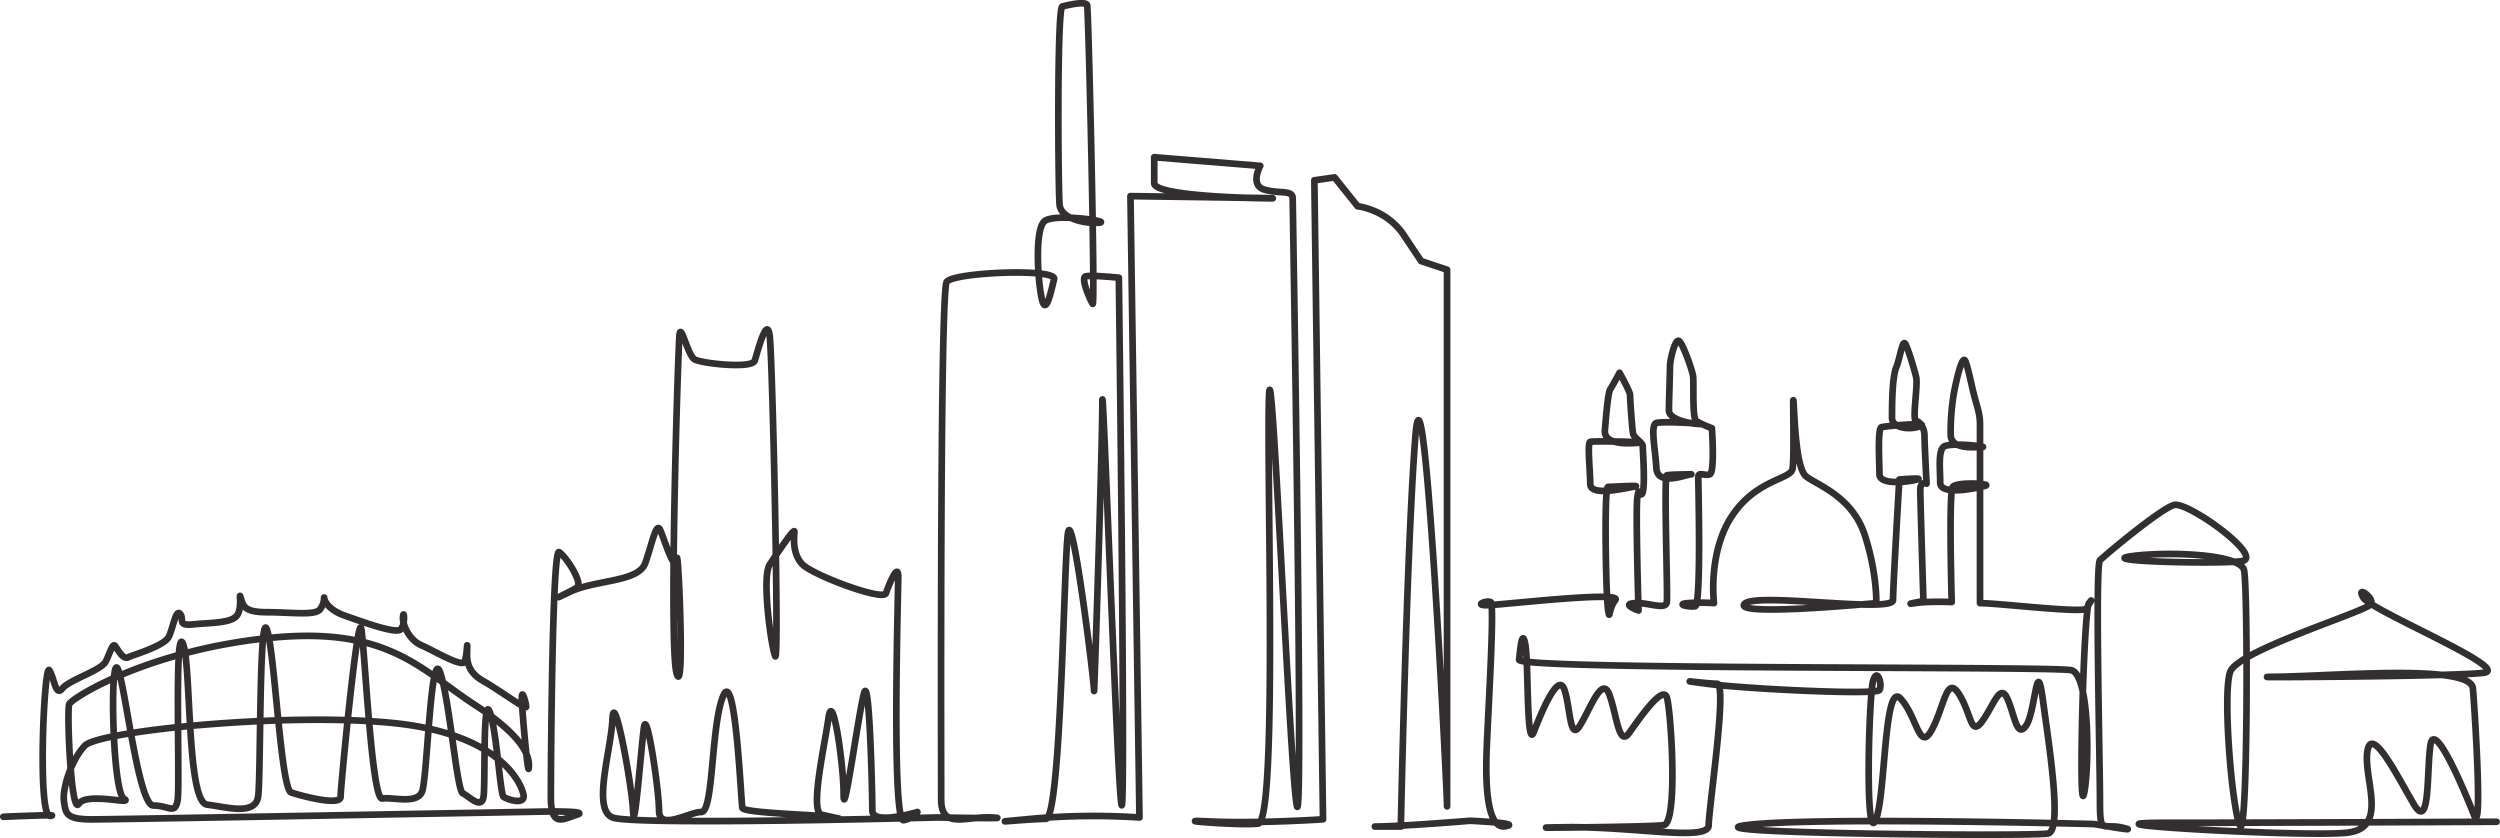 <?xml version="1.0" encoding="UTF-8"?> <svg xmlns="http://www.w3.org/2000/svg" viewBox="0 0 2243.94 752.29"><defs><style>.cls-1{fill:none;stroke:#332f2f;stroke-linecap:round;stroke-linejoin:round;stroke-width:6px;fill-rule:evenodd;}</style></defs><g id="Layer_2" data-name="Layer 2"><g id="Layer_2-2" data-name="Layer 2"><path class="cls-1" d="M3,733.12s53.7-2.33,42-.78S39.57,594.6,44.24,601.6,49.69,625.73,55.92,618s35-16.35,38.91-24.12,6.22-17.13,8.56-14,7,12.45,11.67,10.11,32.68-10.11,36.57-18.67,6.23-24.91,10.12-20.24-3.11,10.9,11.67,9.34,35-.78,39.69-8.56.78-22.57,3.11-14.78,3.89,12.45,24.13,12.45,42,3.11,46.69-2.34a17.46,17.46,0,0,0,3.89-10.89c0,2.34,3.11,10.89,18.67,16.34s45.14,16.34,49.81,12.45,3.11-18.68,2.33-11.67,5.45,21,16.34,25.68,36.58,20.23,38.91,14.79,2.34-20.24,2.34-12.46-2.34,20.23,14,29.57,38.91,26.46,38.91,23.35-3.89-17.12-3.89-7.78,5.45,70,6.23,63,.78-24.9-48.25-56.81-78.6-71.59-186.76-59.92S64.48,626.51,62.14,632s1.56,100.39,8.56,89.5,50.58,1.55,40.47-4.67S98.72,594.6,104.94,599.27,123.62,723,137.62,723s19.46,8.56,21.79-4.67-3.11-158,4.68-140.85,3.11,142.41,21.78,144.75,43.58,10.11,45.91-7.79.78-168.86,7.79-149.41S252,708.22,261.35,711.33s44.36,12.45,44.36,3.89S321.28,544.8,324.39,565s9.34,153.3,18.67,151.75,31.13,5.45,35.8-6.23,7.78-132.29,16.34-106.61S410,709.77,415.44,712.11s17.12,15.56,18.67,2.33-.78-91.82,5.45-75.48,9.34,73.93,12.45,76.26,19.46,7.78,17.9-1.56-19.45-54.47-116-64.58-265.36,7-277.81,20.23-20.23,38.91-18.68,49.8,1.56,16.35,24.9,16.35,405.44-7,405.44-7,42.3-.84,30,2.84-23.32,12.28-23.32-16,1.22-223.4,7.36-219.72,22.1,28.24,16,31.92-29.46,14.73-6.14,3.68,61.38-8.59,67.51-25.77S589,467.38,592.72,476s13.5,40.51,14.73,25.78,7.36,125.2,0,103.11,1.22-293.37,2.45-304.42,7.37,18.41,13.5,22.1,51.55,8.59,54,1.22,11.05-41.73,13.5-22.09,8.6,295.82,4.91,287.23-12.27-71.19-4.91-82.24S713,473.52,713,477.2s-2.46,19.64,7.36,29.46,72.43,33.15,74.88,25.78,11-28.24,11-14.73-6.14,220.95,4.9,218.49,12.28-7.36,12.28-7.36S783,741.11,783,727.61,780.52,604.86,775.61,622,757.2,739.88,757.2,712.88s-9.82-94.52-13.5-68.74-17.19,84.7-6.14,87.15,22.09,4.91,11.05,2.45-81-3.68-82.25-8.59-6.14-126.43-17.18-100.65-8.59,104.34-19.64,104.34-38,17.18-38-1.23-11-92.07-13.5-74.88-8.6,99.43-9.83,74.88S551,617.13,549.75,645.36s-18.41,81,0,88.38,290.91,0,290.91,0,73.33,1.29,49.85,0-45.73,11.13-45.73-16.06-1.23-456,4.94-464.7,98.87-12.36,96.4-2.47-7.41,34.6-11.12,17.3-6.18-61.8,2.47-69.21,59.33,0,49.44,1.24-34.6-2.47-35.85-16.07-2.47-176.73,2.48-178,21-4.94,22.24-1.23,7.42,271.9,5,268.18-11.12-23.47-6.18-24.71,29.66,1.24,29.66,1.24,6.18,485.71,2.47,473.35-17.3-402.91-17.3-360.89-7.41,267-7.41,258.3S962.19,450.77,958.48,479.2,952.31,735,938.71,735,872,740,925.12,735a621.18,621.18,0,0,1,97.63-1.25l-8.07-557.71S1158.4,178,1140.92,178,1036,176.07,1036,164.41v-23.3l95.17,7.77s-9.71,17.48,3.88,21.36,25.25,0,25.25,7.77,9.71,565.16,3.88,545.74-23.3-438.92-25.25-365.12,7.77,378.71-9.71,380.65-85.45-3.88-42.72-1.94,101-1.94,101-1.94l-7.77-573.57,18.12-2.59,20.72,25.89s25.89,2.59,41.43,25.9l15.54,23.3,23.3,7.77V723.75c0-15.54-20.72-429.86-28.48-331.45s-13,349.58-13,349.58h-23.3c23.3,0,85.45-5.18,85.45-5.18s47.67,2.12,31.69,4.94-17.87-34.79-16.93-64.88,7.53-134.45,3.76-136.33-15,2.82-3.76,2.82,122.23-13.16,115.65-4.7-4.71,19.75-6.58,8.46-3.77-110,0-110,33.84-1.88,22.56,0-38.55,8.47-38.55-2.82-2.82-36.67,0-37.61,53.59,0,42.31.94-30.09.94-29.14-11.28,2.82-33.84,4.69-36.66,8.47-15,8.47-15,9.4,16.92,9.4,19.74S1465,387.18,1466,390s8.46,7.52,8.46,10.34,2.82,41.38-.94,43.26-1.88-7.53-3.76,1.88.94,102.48.94,102.48-16-5.65-3.76-6.59,28.21,6.59,29.15-.94-2.82-112.82,0-113.76,25.38-.94,21.62-.94-30.08,11.28-31-5.64-5.65-38.54,0-40.42,47.95.94,39.49.94S1498,376.84,1498,368.39s.94-33.85.94-39.5,4.7-26.32,8.46-22.56,11.28,25.39,12.22,31-.94,37.61,2.83,40.42,14.1,6.58,14.1,6.58,2.82,39.49-1.88,41.37-10.34-2.82-10.34,2.82,2.82,114.7-2.83,115.64-17.86-1.88-6.58-2.82a170.8,170.8,0,0,1,23.51,0s-5.64-45.12,16-78S1607,430.43,1608.89,421s0-72.39.94-60.17,1.88,59.23,11.28,66.75,41.37,17.87,52.66,52.66,10.34,61.1,10.34,61.1-126.93,12.23-118.46.94,133.49,8.47,133.49-3.76,5.65-108.12,5.65-108.12,22.56-1.88,16,0-33.84,5.64-33.84-4.7-1.88-41.37,1.88-42.31,44.18-4.7,34.78-.93-25.38,1.87-25.38-7.52,0-35.73,3.76-45.13,5.64-26.33,8.46-20.69,7.52,21.63,9.4,29.15-3.76,38.54,0,39.48,7.52,6.58,7.52,13.16,1.88,43.25,1.88,43.25-5.64-2.82-5.64,5.65,2.82,99.65,2.82,99.65-19.74,3.76-7.52,1.88,32.91-.94,32.91-.94-2.82-98.71.94-103.42,35.73-2.82,29.15-.94-40.43,9.41-40.43-2.82-1.89-27.26,2.82-32,41.37,0,34.79,0-28.21,2.82-28.21-11.29a207.64,207.64,0,0,1,2.82-36.66c1.88-10.34,7.52-35.73,10.34-29.15s5.64,22.57,8.46,32.91,4.71,15,4.71,24.45V541.37c16.92,0,94,9.41,95.89,4.7s6.58-10.34,1.88-4.7-9.4,188-4.7,172.06,6.58-108.12-11.28-111.88-496.42,0-495.48-9.4,2.82-29.15,5.64-13.17.94,95,7.53,78,21.62-53.59,27.26-38.55,4.7,47.95,14.1,32.91,19.74-45.13,26.32-28.2,8.47,47.94,17.87,34.78,30.09-43.25,33.85-32,10.34,112.82-2.82,114.7-152.31,2.82-89.32,1.88,129.75,13.16,129.75-1.88,16.92-126.93,7.52-126.93-44.19-4.7-9.4,0,152.31,10.35,155.13,5.65-1.88-20.69-5.64-8.47-7.52,144.79,1.88,126,7.52-126,22.56-110,16.92,48.88,28.2,28.2,13.17-49.83,24.45-32,10.34,38.54,20.69,24.44,16-34.79,22.56-20.68,8.46,36.66,16.93,24.44,9.4-64.87,15-23.5,17.86,117.52,4.7,120.34-330,0-270.78-7.52,312.14-.94,312.14-.94,44.21,7.69,25.61,3.26-20.38,8-20.38-25.69-4.43-209.9,0-214.33,54-46.05,66.43-49.6,83.25,47.83,60.23,50.48-129.32,0-99.2-4.43,98.31-2.65,101.86,12.4,3.54,242.68-3.55,229.4-15.94-118.69-8.85-138.17,124.88-54.91,126.65-61.11-14.17-16.83-7.09-5.31,133.74,63.76,108.06,67.3-241.8,4.43-185.11,3.55,173.59-11.52,175.36,10.62,8.86,133.75.89,113.38-35.43-85.91-39-62.89,0,78.83-15.06,53.15-38.08-71.74-41.63-46.95,19.49,68.2-17.71,72.63-263-8.86-161.19-8.86,287.84-.88,294.93-.88"></path></g></g></svg> 